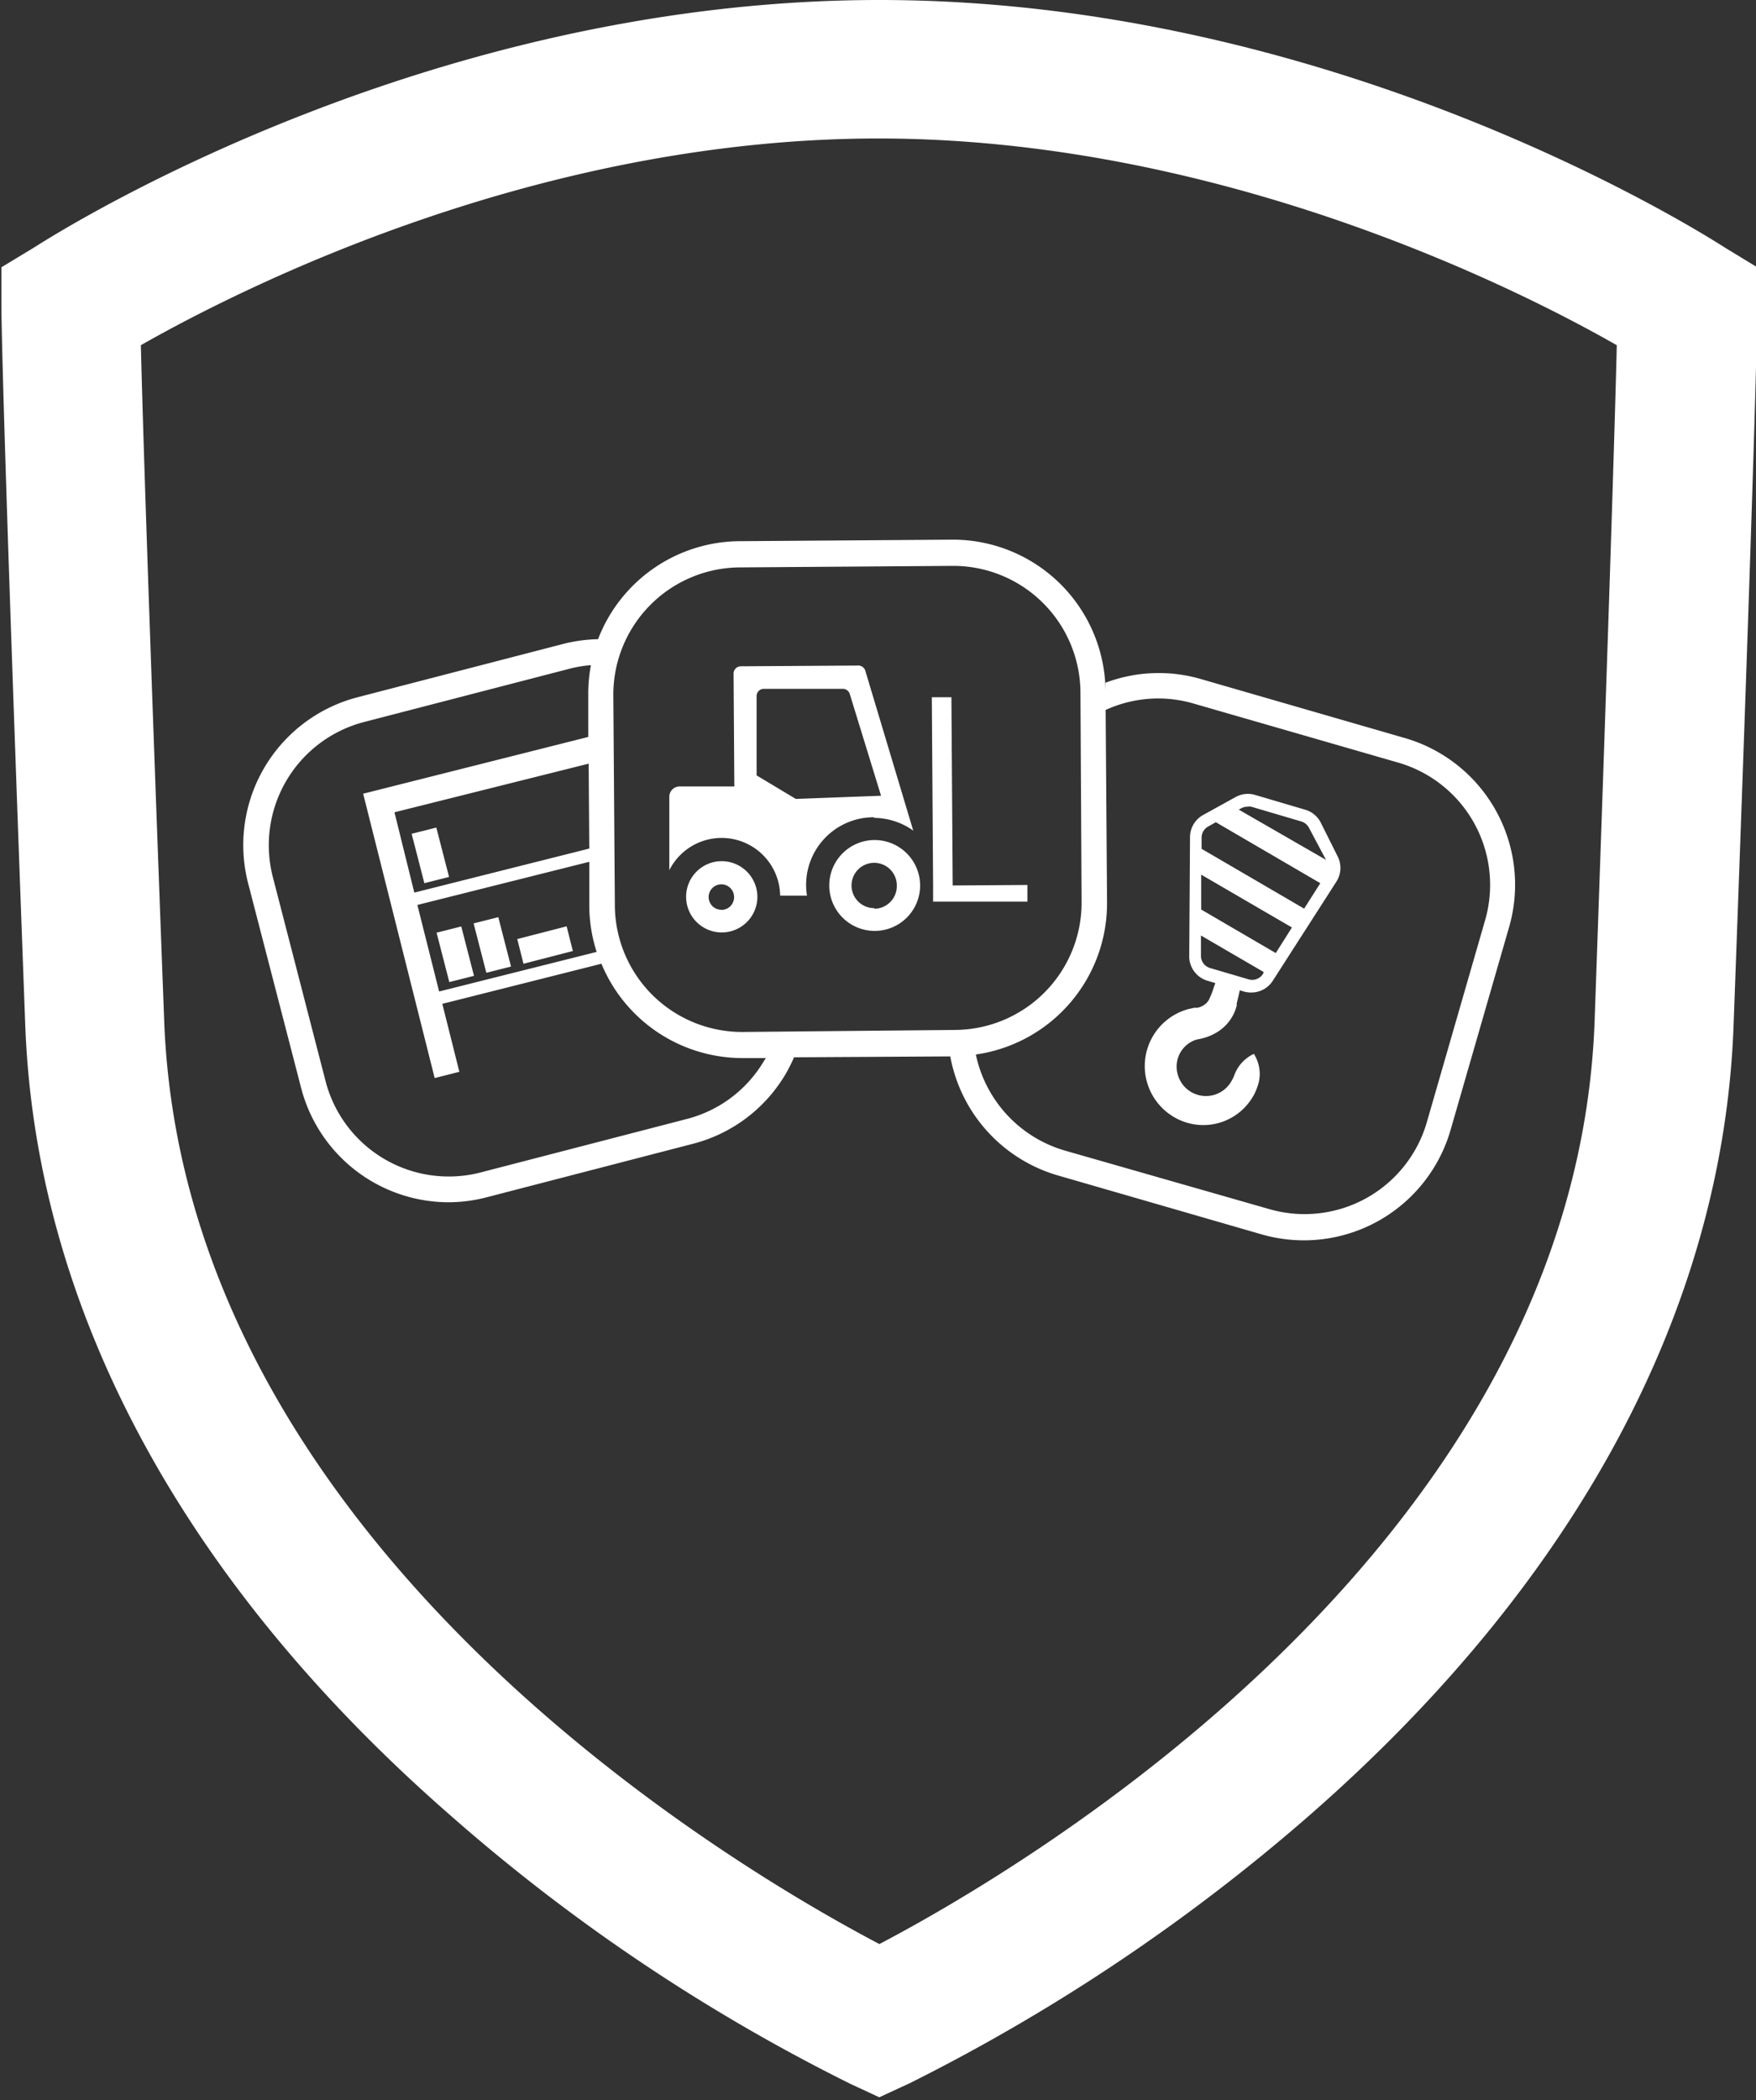 <svg id="Layer_1" data-name="Layer 1" xmlns="http://www.w3.org/2000/svg" width="138" height="165" viewBox="0 0 138 165"><rect x="0" y="0" width="138" height="165" fill="#333333" stroke="none"/><defs><style>.cls-1{fill:#fff;}</style></defs><title>shield-apps</title><path class="cls-1" d="M68.69,64.26a5.35,5.35,0,0,1,3.08,1L68,52.69a.57.57,0,0,0-.55-.4l-9.24.06a.57.57,0,0,0-.56.57l.06,8.87-4.31,0a.81.81,0,0,0-.8.81l0,5.77a4.6,4.6,0,0,1,8.71,2h2.11a5.31,5.31,0,0,1,5.27-6.16Zm-6.15-1.49-3.08-1.85,0-6.23a.57.57,0,0,1,.56-.57l6.21,0a.57.57,0,0,1,.55.4l2.46,8Zm12.33,6.8-.1-14.79H73.23l.1,14.79v1.27h1.53l5.88,0V69.53ZM68.7,66a3.57,3.57,0,1,0,3.61,3.54A3.58,3.58,0,0,0,68.7,66Zm0,5.35a1.78,1.78,0,1,1,1.78-1.8A1.79,1.79,0,0,1,68.74,71.4ZM56.69,67.66a2.8,2.8,0,1,0,2.83,2.78A2.81,2.81,0,0,0,56.69,67.66Zm0,3.82a1,1,0,1,1,1-1A1,1,0,0,1,56.71,71.49ZM110.45,58,94.37,53.35a11.89,11.89,0,0,0-7.49.29c0,.22,0,.44,0,.66a12,12,0,0,0-12-11.9h-.09l-16.73.12A12,12,0,0,0,47,50.22a12,12,0,0,0-2.73.37l-16.2,4.2A12,12,0,0,0,19.5,69.4l4.16,16.06a12,12,0,0,0,11.58,9,12,12,0,0,0,3-.39l16.2-4.2a11.9,11.9,0,0,0,7.32-5.52,12.14,12.14,0,0,0,.64-1.28L74.68,83a12,12,0,0,0,8.45,9.35L99.21,97A12,12,0,0,0,114,88.77l4.6-15.94A12,12,0,0,0,110.45,58Zm-64.2.48.06,8.19L32.56,70.13,31,63.82,46.26,60Zm.06,9.23v-.37l0,3.86a12,12,0,0,0,.58,3.59L34.51,77.9,32.8,71.1ZM60.06,83.32a9.91,9.91,0,0,1-6.1,4.6l-16.2,4.2A10,10,0,0,1,25.6,85L21.44,68.9A10,10,0,0,1,28.6,56.73l16.2-4.2a10,10,0,0,1,1.64-.27,12.1,12.1,0,0,0-.21,2.33l0,3.31L28.54,62.36,34.16,84.7l1.94-.49-1.34-5.34,12.5-3.15c-.08-.19-.15-.39-.22-.59a12,12,0,0,0,11.28,8h1.87Zm-1.67-2.24h-.07a10,10,0,0,1-10-9.91l-.12-16.59a10,10,0,0,1,9.91-10l16.73-.12h.07a10,10,0,0,1,10,9.91L85,70.92a10,10,0,0,1-9.91,10Zm58.33-8.81-4.6,15.94A10,10,0,0,1,99.76,95L83.69,90.4a10,10,0,0,1-7-7.55h0A12,12,0,0,0,87,70.9l-.11-15.12a9.91,9.91,0,0,1,6.89-.51l16.08,4.64A10,10,0,0,1,116.72,72.27Zm-12.93-7.65a2,2,0,0,0-1.21-1l-3.93-1.16a2,2,0,0,0-1.56.17l-2.57,1.42a2,2,0,0,0-1,1.76l-.06,9.25a2,2,0,0,0,1.45,2l.6.18-.13.36a6.09,6.09,0,0,1-.4,1,1.3,1.3,0,0,1-.53.46,1.54,1.54,0,0,1-.36.12l-.24,0-.45.1a4.64,4.64,0,0,0-.95,8.59,4.52,4.52,0,0,0,6.17-2,5,5,0,0,0,.3-.82,3.14,3.14,0,0,0,.08-.69,3,3,0,0,0-.46-1.56,3,3,0,0,0-1.23,1.06,3.14,3.14,0,0,0-.31.62,3.21,3.21,0,0,1-.21.44,2.3,2.3,0,0,1-4.24-.52A2.22,2.22,0,0,1,94,81.69l.21-.05c.07,0,.29-.06.43-.1a3.93,3.93,0,0,0,.9-.38,3.44,3.44,0,0,0,1.58-1.91l.07-.24,0-.17.16-.66.08-.37.32.09a2,2,0,0,0,.57.08,2,2,0,0,0,1.71-.93l5-7.79a2,2,0,0,0,.08-2ZM99.26,76.51a1,1,0,0,1-1.15.43l-3-.88a1,1,0,0,1-.73-1V73.5l4.93,2.87Zm1-1.63-5.86-3.42,0-2.74,7.13,4.15Zm2.23-3.49-8.06-4.7v-.87a1,1,0,0,1,.53-.89l.59-.33,8.21,4.79Zm-5.14-7.78.19-.1a1,1,0,0,1,.5-.13,1,1,0,0,1,.29,0l3.93,1.16a1,1,0,0,1,.61.5l1.34,2.52Zm-64,5.78,1.94-.49-1-3.88-1.94.49Zm11.67,5.33-.49-1.94-3.88,1,.49,1.94Zm-4.86,1.22-1-3.88-1.94.49,1,3.88Zm-2.91.73-1-3.88-1.94.49,1,3.88Z"/><path class="cls-1" d="M135.6,19.48C132.49,17.49,104.2,0,69.11,0S5.73,17.49,2.64,19.47L.11,21v3c0,.64.05,7.62,1.87,56.42.79,22.29,12.33,43.79,33.37,62.17A145.53,145.53,0,0,0,66.78,163.7l2.32,1.08,2.4-1.11a149.33,149.33,0,0,0,31.36-21c21.05-18.39,32.59-39.89,33.38-62.17,1.81-48.89,1.86-55.8,1.86-56.43V21Zm-8.54,7.65c-.12,5-.52,18.49-1.74,53-1.42,41.14-44.76,66.6-56.21,72.61-11.43-6-54.72-31.43-56.21-72.62-1.26-33.38-1.69-47.28-1.83-53,8.15-4.63,31.26-16.24,58-16.24C96.46,10.9,120.14,23.16,127.07,27.13Z"/></svg>